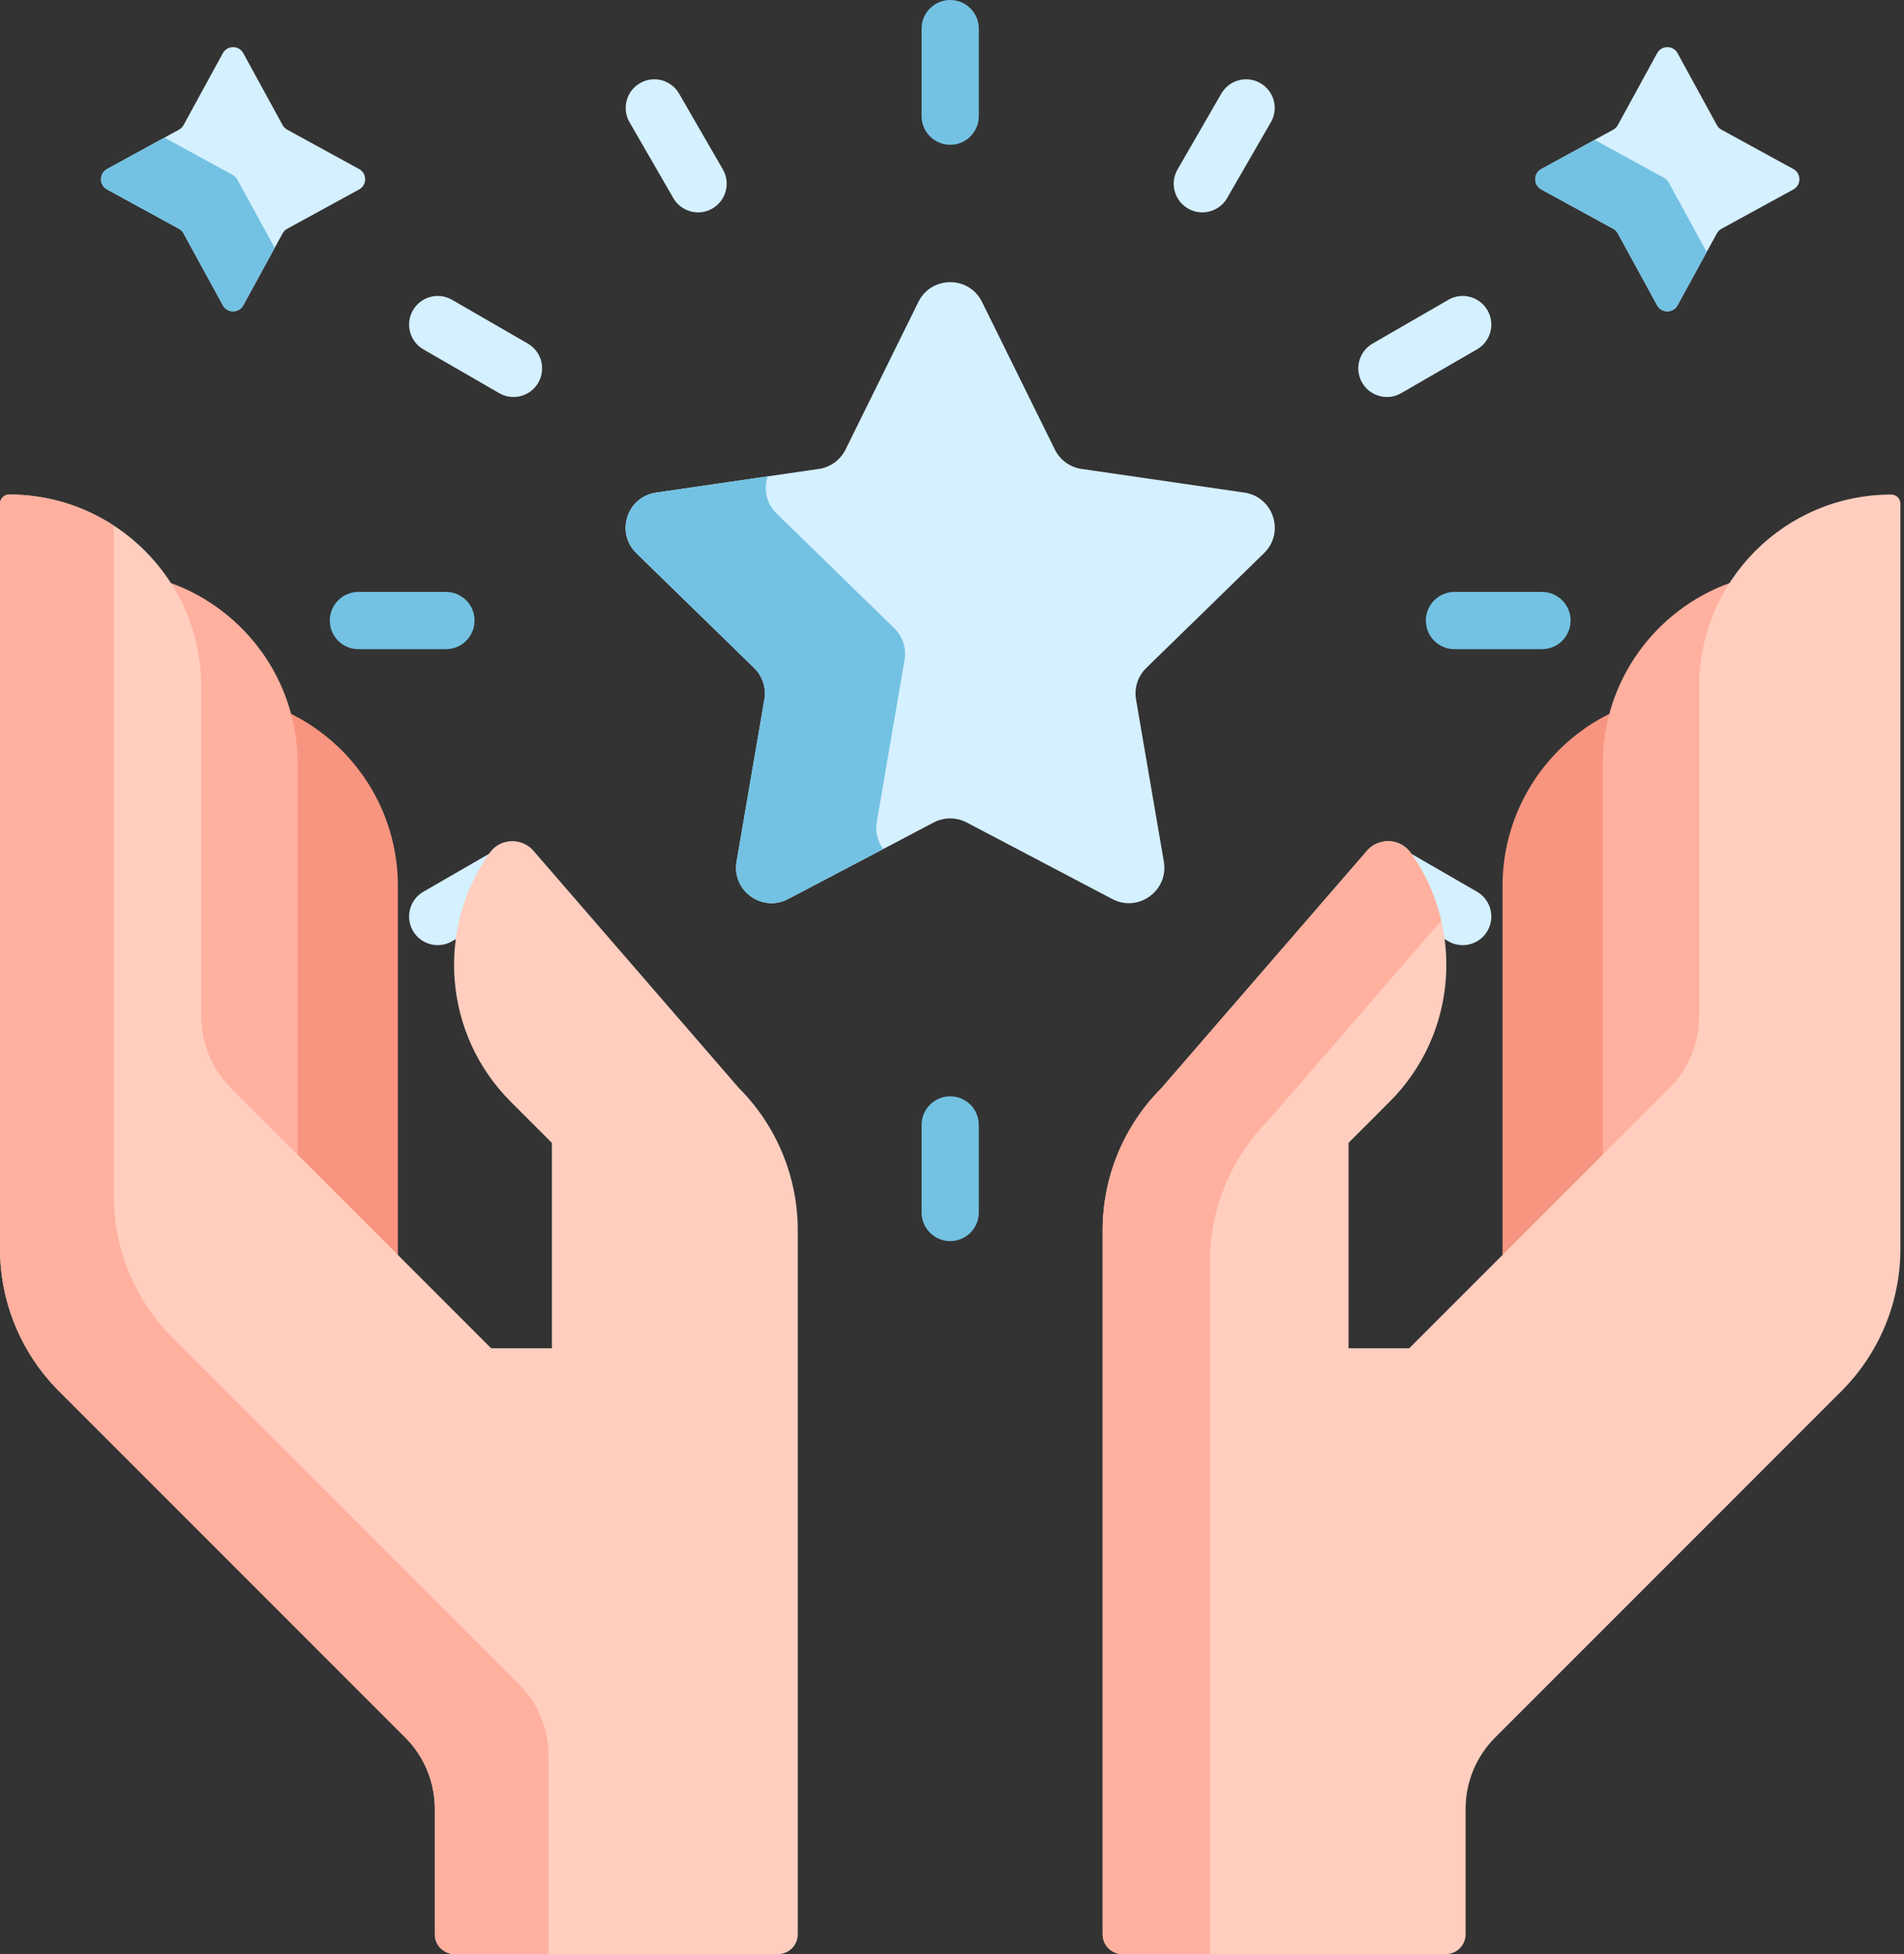 <?xml version="1.0" encoding="UTF-8"?> <svg xmlns="http://www.w3.org/2000/svg" width="499" height="512" viewBox="0 0 499 512" fill="none"><rect x="0" y="0" width="499" height="512" fill="#333333" stroke="none"/><path d="M257.373 79.117L276.452 117.776C277.807 120.522 280.427 122.426 283.458 122.866L326.12 129.065C333.752 130.174 336.8 139.553 331.277 144.937L300.406 175.028C298.213 177.166 297.212 180.246 297.73 183.264L305.018 225.754C306.322 233.355 298.343 239.152 291.517 235.563L253.359 215.502C250.648 214.077 247.41 214.077 244.699 215.502L206.541 235.563C199.714 239.152 191.736 233.355 193.04 225.754L200.328 183.264C200.846 180.245 199.845 177.165 197.652 175.028L166.781 144.937C161.258 139.554 164.306 130.174 171.938 129.065L214.6 122.866C217.631 122.426 220.251 120.522 221.606 117.776L240.685 79.117C244.098 72.201 253.96 72.201 257.373 79.117Z" fill="#D5F0FF"></path><path d="M229.782 215.354L237.07 172.864C237.588 169.845 236.587 166.765 234.394 164.628L203.523 134.536C200.705 131.789 200.129 128.005 201.244 124.807L171.938 129.065C164.306 130.174 161.258 139.553 166.781 144.937L197.652 175.028C199.845 177.166 200.846 180.246 200.328 183.264L193.04 225.754C191.736 233.355 199.715 239.152 206.541 235.563L231.477 222.453C230.049 220.546 229.316 218.071 229.782 215.354Z" fill="#73C2E3"></path><path d="M439.655 13.94L449.955 32.772C450.235 33.284 450.656 33.705 451.169 33.986L470.001 44.286C472.118 45.444 472.118 48.485 470.001 49.643L451.169 59.943C450.657 60.223 450.235 60.644 449.955 61.157L439.655 79.989C438.497 82.107 435.456 82.107 434.298 79.989L423.998 61.157C423.718 60.645 423.297 60.224 422.784 59.943L403.952 49.643C401.834 48.485 401.834 45.444 403.952 44.286L422.784 33.986C423.296 33.706 423.717 33.285 423.998 32.772L434.298 13.94C435.456 11.822 438.497 11.822 439.655 13.94Z" fill="#D5F0FF"></path><path d="M437.336 47.818C437.056 47.306 436.635 46.885 436.122 46.603L417.917 36.647L403.952 44.285C401.834 45.443 401.834 48.483 403.952 49.642L422.784 59.941C423.296 60.221 423.718 60.642 423.998 61.156L434.298 79.987C435.456 82.106 438.497 82.106 439.655 79.987L447.293 66.022L437.336 47.818Z" fill="#73C2E3"></path><path d="M63.762 13.94L74.062 32.772C74.342 33.284 74.763 33.705 75.276 33.986L94.108 44.286C96.226 45.444 96.226 48.485 94.108 49.643L75.276 59.943C74.764 60.223 74.343 60.644 74.062 61.157L63.762 79.989C62.604 82.107 59.563 82.107 58.405 79.989L48.105 61.157C47.825 60.645 47.404 60.224 46.891 59.943L28.059 49.643C25.941 48.485 25.941 45.444 28.059 44.286L46.891 33.986C47.403 33.706 47.824 33.285 48.105 32.772L58.405 13.94C59.563 11.822 62.604 11.822 63.762 13.94Z" fill="#D5F0FF"></path><path d="M62.203 47.057C61.923 46.545 61.502 46.124 60.989 45.843L43.099 36.059L28.057 44.285C25.939 45.443 25.939 48.484 28.057 49.642L46.889 59.942C47.401 60.222 47.822 60.643 48.103 61.156L58.403 79.988C59.561 82.106 62.602 82.106 63.76 79.988L71.986 64.947L62.203 47.057Z" fill="#73C2E3"></path><path d="M249.029 37.937C244.887 37.937 241.529 34.579 241.529 30.437V7.5C241.529 3.358 244.887 0 249.029 0C253.172 0 256.529 3.358 256.529 7.5V30.437C256.529 34.579 253.172 37.937 249.029 37.937Z" fill="#73C2E3"></path><path d="M249.029 325.186C244.887 325.186 241.529 321.828 241.529 317.686V294.75C241.529 290.608 244.887 287.25 249.029 287.25C253.172 287.25 256.529 290.608 256.529 294.75V317.687C256.529 321.828 253.172 325.186 249.029 325.186Z" fill="#73C2E3"></path><path d="M116.873 170.094H93.936C89.793 170.094 86.436 166.736 86.436 162.594C86.436 158.452 89.793 155.094 93.936 155.094H116.873C121.015 155.094 124.373 158.452 124.373 162.594C124.373 166.736 121.015 170.094 116.873 170.094Z" fill="#73C2E3"></path><path d="M404.123 170.094H381.186C377.043 170.094 373.686 166.736 373.686 162.594C373.686 158.452 377.043 155.094 381.186 155.094H404.123C408.266 155.094 411.623 158.452 411.623 162.594C411.623 166.736 408.265 170.094 404.123 170.094Z" fill="#73C2E3"></path><path d="M363.487 104.015C360.895 104.015 358.375 102.67 356.985 100.264C354.914 96.677 356.143 92.09 359.73 90.019L379.593 78.551C383.178 76.479 387.767 77.709 389.838 81.296C391.909 84.883 390.68 89.47 387.093 91.541L367.23 103.009C366.05 103.691 364.759 104.015 363.487 104.015Z" fill="#D5F0FF"></path><path d="M108.219 243.889C109.608 246.295 112.129 247.64 114.721 247.64C115.993 247.64 117.283 247.316 118.464 246.634L120.496 245.461C121.624 237.933 125.342 229.58 130.028 223C130.243 222.698 130.453 222.469 130.664 222.27L110.963 233.644C107.377 235.715 106.148 240.302 108.219 243.889Z" fill="#D5F0FF"></path><path d="M182.958 55.644C180.366 55.644 177.845 54.299 176.456 51.893L164.988 32.029C162.917 28.442 164.146 23.855 167.733 21.784C171.321 19.712 175.907 20.941 177.978 24.529L189.446 44.393C191.517 47.98 190.288 52.567 186.701 54.638C185.52 55.319 184.23 55.644 182.958 55.644Z" fill="#D5F0FF"></path><path d="M134.572 104.017C133.3 104.017 132.01 103.693 130.829 103.011L110.966 91.543C107.379 89.472 106.15 84.885 108.221 81.298C110.292 77.711 114.879 76.481 118.466 78.553L138.329 90.021C141.916 92.092 143.145 96.679 141.074 100.266C139.685 102.672 137.164 104.017 134.572 104.017Z" fill="#D5F0FF"></path><path d="M387.095 233.645L367.395 222.271C367.606 222.47 367.816 222.699 368.031 223C372.718 229.581 376.435 237.934 377.563 245.462L379.595 246.635C380.777 247.317 382.066 247.641 383.338 247.641C385.93 247.641 388.451 246.296 389.84 243.89C391.912 240.303 390.682 235.716 387.095 233.645Z" fill="#D5F0FF"></path><path d="M315.101 55.645C313.829 55.645 312.539 55.321 311.358 54.639C307.771 52.568 306.542 47.98 308.613 44.394L320.082 24.529C322.151 20.942 326.741 19.712 330.327 21.785C333.914 23.855 335.143 28.442 333.072 32.029L321.603 51.894C320.215 54.298 317.693 55.645 315.101 55.645Z" fill="#D5F0FF"></path><path d="M421.053 302.959V200.126C421.053 196.576 421.446 193.089 422.182 189.708L421.78 187.037C405.192 195.278 393.785 212.381 393.785 232.16V328.813L395.044 328.968L421.053 302.959Z" fill="#F89580"></path><path d="M438.286 285.728C443.457 280.557 446.305 273.682 446.305 266.369V179.951C446.305 170.321 449.086 161.333 453.874 153.729L453.281 152.766C433.907 159.783 420.055 178.329 420.055 200.125V303.959L438.286 285.728Z" fill="#FFB09E"></path><path d="M495.679 129.576C467.858 129.576 445.305 152.129 445.305 179.95V266.368C445.305 273.364 442.526 280.073 437.579 285.02L369.336 353.263H353.421V299.452L364.2 288.673C381.972 270.901 383.802 243.226 369.693 223.413C367.078 219.741 361.744 219.381 358.557 222.568L304.431 285.055C294.537 294.949 288.979 308.367 288.979 322.359V506.812C288.979 509.677 291.302 512 294.167 512H378.919C381.784 512 384.107 509.677 384.107 506.812V473.922C384.107 466.926 386.886 460.217 391.833 455.27L482.609 364.494C492.503 354.6 498.061 341.182 498.061 327.19V131.958C498.061 130.643 496.994 129.576 495.679 129.576Z" fill="#FFCEBF"></path><path d="M317.069 330.722C317.069 316.73 322.627 303.311 332.521 293.418L377.723 241.232C376.257 234.943 373.584 228.878 369.692 223.413C367.077 219.741 361.743 219.381 358.556 222.568L304.431 285.055C294.537 294.949 288.979 308.367 288.979 322.359V506.812C288.979 509.677 291.302 512 294.167 512H317.069V330.722Z" fill="#FFB09E"></path><path d="M77.008 200.126V302.96L102.526 328.478L104.275 328.813V232.16C104.275 212.381 92.868 195.278 76.28 187.037L75.84 189.532C76.602 192.968 77.008 196.514 77.008 200.126Z" fill="#F89580"></path><path d="M51.758 179.95V266.367C51.758 273.68 54.606 280.555 59.777 285.726L76.058 302.007L78.009 302.543V200.123C78.009 178.326 64.157 159.781 44.783 152.764L44.674 154.494C49.167 161.933 51.758 170.644 51.758 179.95Z" fill="#FFB09E"></path><path d="M2.382 129.576C30.203 129.576 52.756 152.129 52.756 179.95V266.368C52.756 273.364 55.535 280.073 60.482 285.02L128.725 353.263H144.64V299.452L133.861 288.673C116.089 270.901 114.259 243.226 128.368 223.413C130.983 219.741 136.317 219.381 139.504 222.568L193.629 285.055C203.523 294.949 209.081 308.367 209.081 322.359V506.812C209.081 509.677 206.758 512 203.893 512H119.141C116.276 512 113.953 509.677 113.953 506.812V473.922C113.953 466.926 111.174 460.217 106.227 455.27L15.451 364.494C5.558 354.6 0 341.182 0 327.19V131.958C0 130.643 1.067 129.576 2.382 129.576Z" fill="#FFCEBF"></path><path d="M143.752 459.953C143.752 452.957 140.973 446.248 136.026 441.301L45.251 350.525C35.357 340.631 29.799 327.212 29.799 313.221V137.699C21.908 132.568 12.498 129.576 2.384 129.576C1.068 129.576 0.002 130.643 0.002 131.958V327.19C0.002 341.182 5.56 354.601 15.454 364.494L106.23 455.27C111.177 460.217 113.956 466.926 113.956 473.922V506.812C113.956 509.677 116.279 512 119.144 512H143.754V459.953H143.752Z" fill="#FFB09E"></path></svg> 
